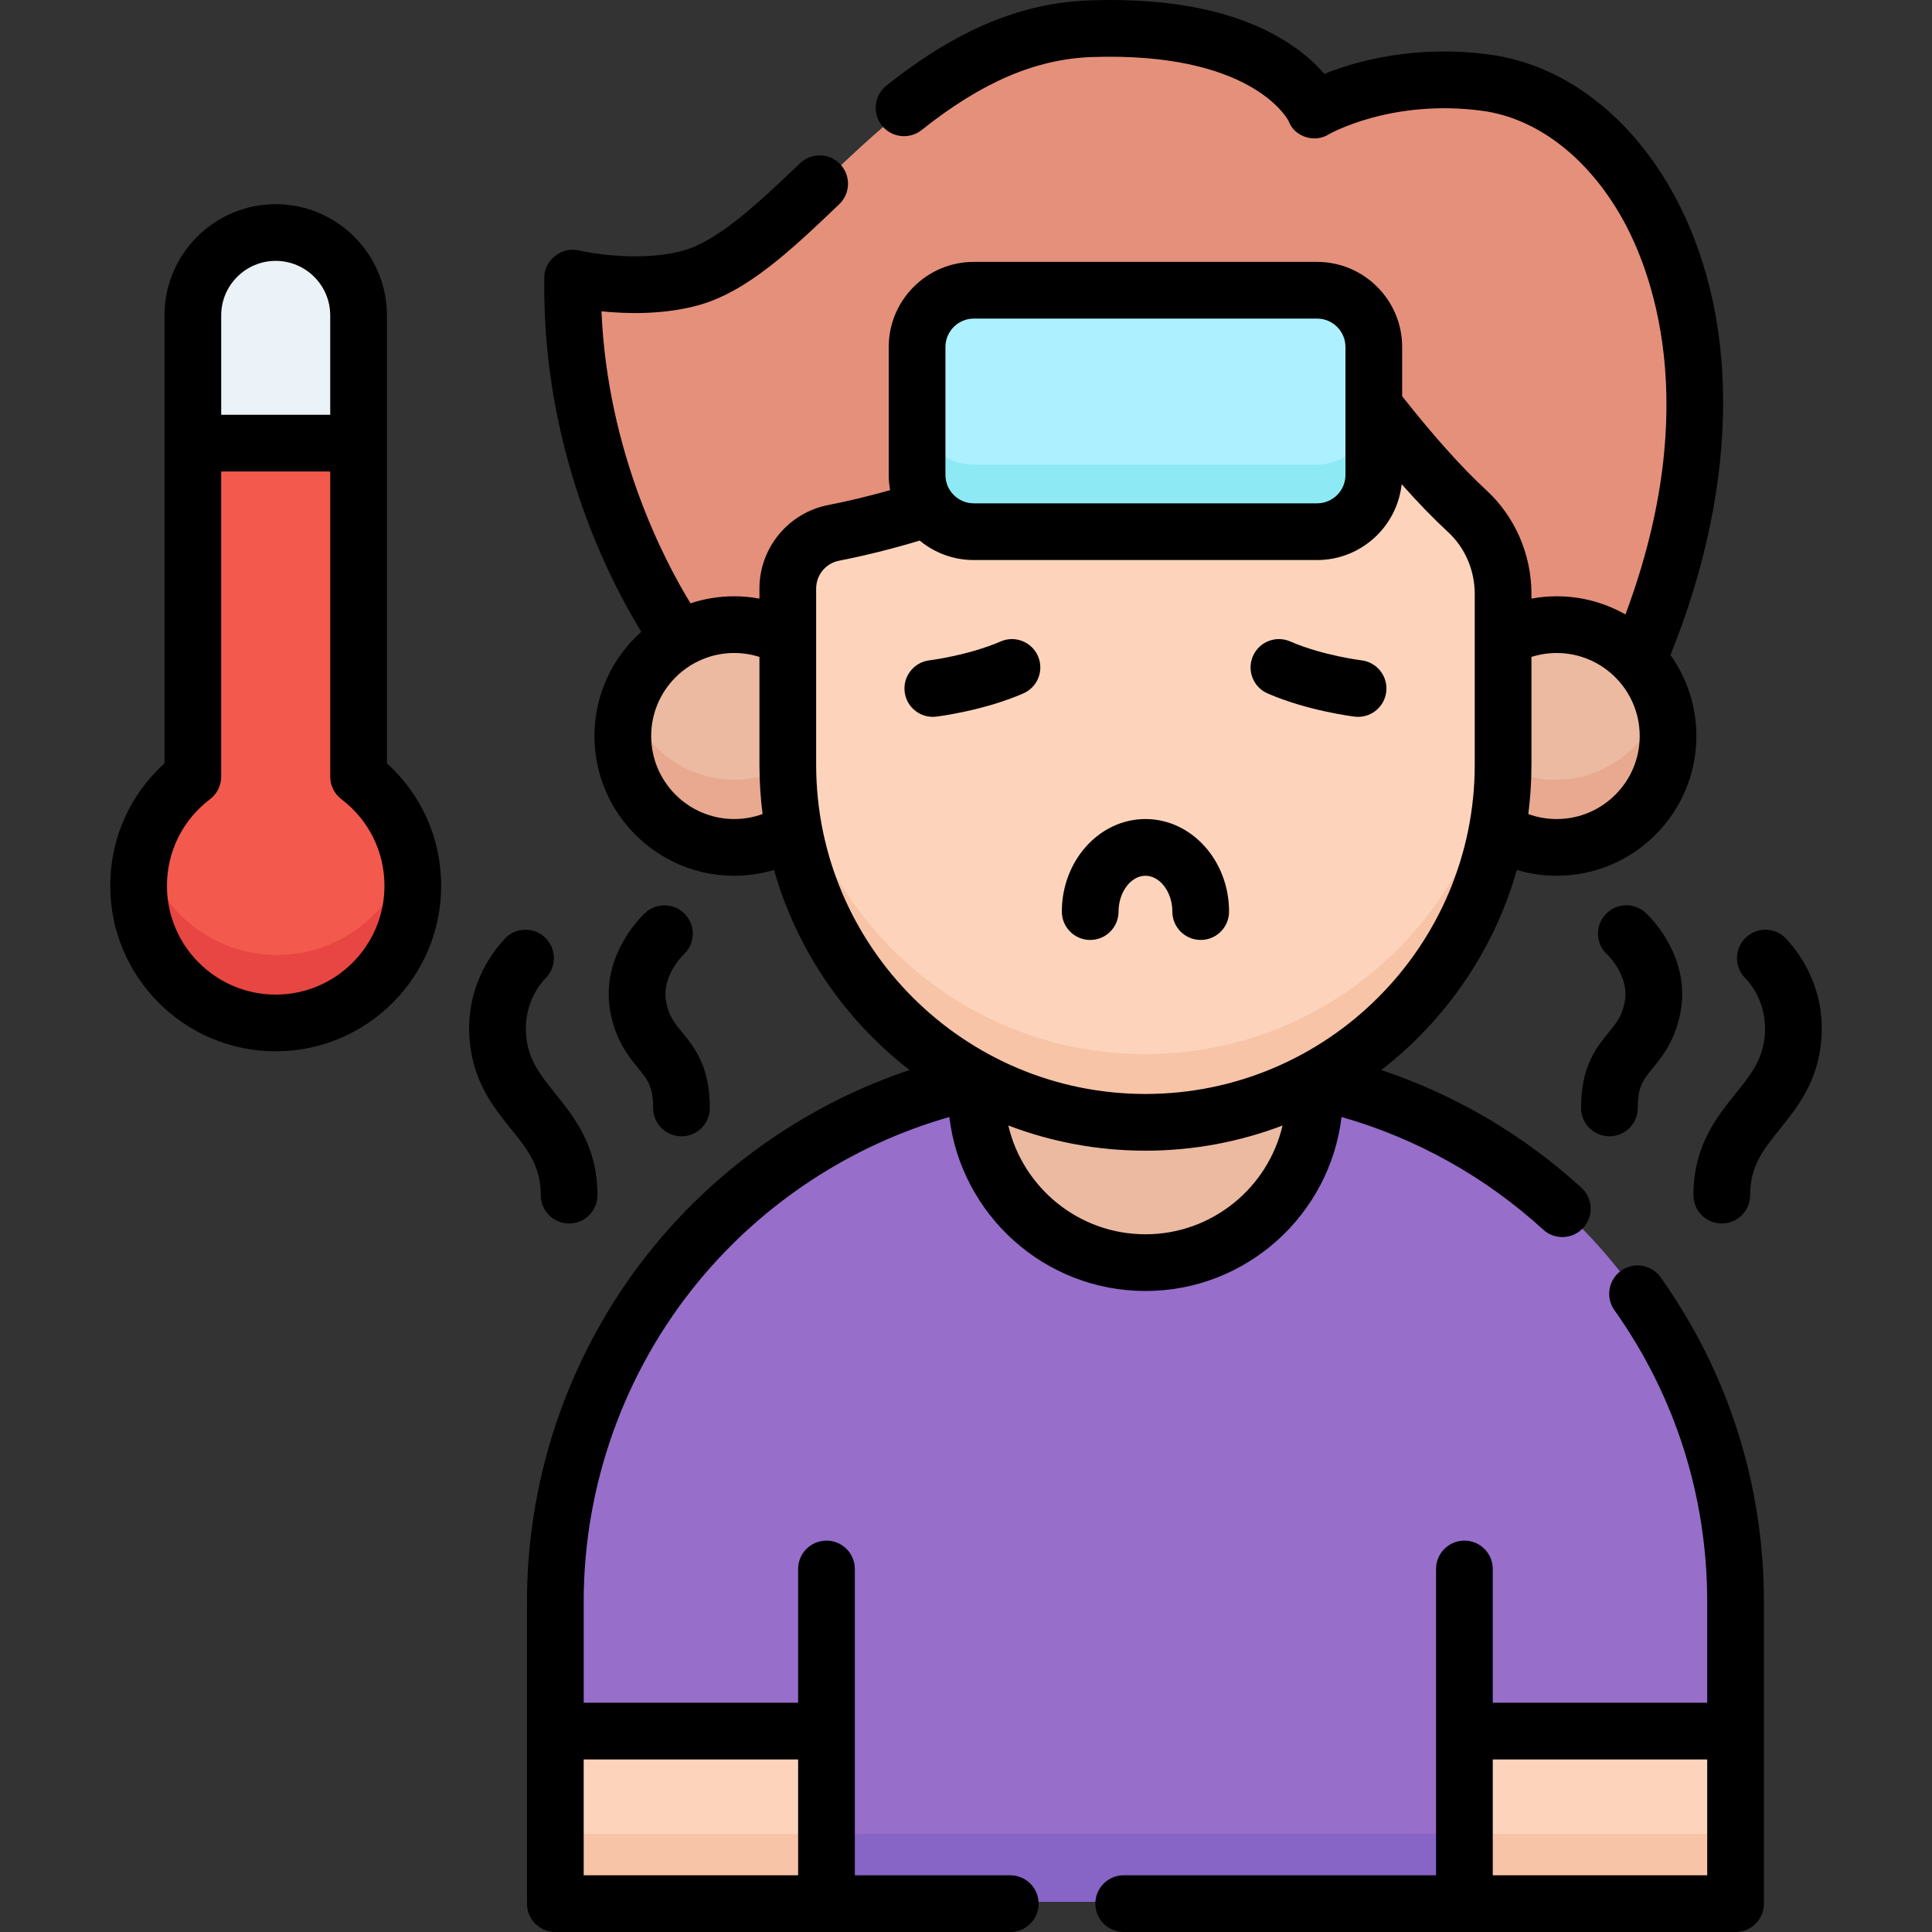 <svg id="Capa_1" enable-background="new 0 0 512 512" height="512" viewBox="0 0 512 512" width="512" xmlns="http://www.w3.org/2000/svg"><rect x="0" y="0" width="512" height="512" fill="#333333" stroke="none"/><g><g><path d="m73.421 62c-12.105 0-21.918 9.813-21.918 21.918v33.793h43.836v-33.793c0-12.105-9.813-21.918-21.918-21.918z" fill="#ebf2f8"/><path d="m51.503 117.71v88.204c-8.716 6.623-14.346 17.096-14.346 28.887 0 20.028 16.236 36.264 36.264 36.264s36.264-16.236 36.264-36.264c0-11.791-5.631-22.264-14.347-28.887v-88.204z" fill="#f4594e"/><path d="m73.421 253.065c-16.914 0-31.123-11.58-35.133-27.245-.733 2.873-1.132 5.879-1.132 8.98 0 20.028 16.236 36.264 36.264 36.264s36.264-16.236 36.264-36.264c0-3.101-.399-6.107-1.132-8.98-4.008 15.665-18.217 27.245-35.131 27.245z" fill="#e84642"/><g><g><g><path d="m180.323 169.456s-29.184-39.317-28.36-95.396c0 0 16.5 3.927 31.063 0 28.544-7.697 56.629-64.326 106.111-65.976s59.077 21.442 59.077 21.442 18.203-10.82 45.384-7.147c40.685 5.498 76.422 67.48 40.1 152.627" fill="#e5907b"/><path d="m388.602 135.727c-17.663-16.295-37.326-44.484-45.224-56.257-1.814-2.703-5.661-2.955-7.86-.554-39.845 43.518-91.456 58.02-114.551 62.531-7.036 1.374-12.1 7.547-12.1 14.716v46.586c0 52.244 42.352 94.596 94.596 94.596 52.244 0 94.596-42.352 94.596-94.596v-45.16c0-8.28-3.371-16.248-9.457-21.862z" fill="#fdd4bb"/><path d="m303.463 279.346c-52.244 0-94.596-42.352-94.596-94.596v18c0 52.244 42.352 94.596 94.596 94.596 52.244 0 94.596-42.352 94.596-94.596v-18c0 52.243-42.352 94.596-94.596 94.596z" fill="#f7c4a8"/><path d="m208.867 202.75v-33.408c-4.205-2.312-9.035-3.631-14.173-3.631-16.27 0-29.46 13.19-29.46 29.46s13.19 29.46 29.46 29.46c5.798 0 11.2-1.682 15.758-4.574-1.038-5.611-1.585-11.395-1.585-17.307z" fill="#ebbaa1"/><path d="m398.059 202.75v-33.408c4.205-2.312 9.035-3.631 14.173-3.631 16.27 0 29.46 13.19 29.46 29.46s-13.19 29.46-29.46 29.46c-5.798 0-11.2-1.682-15.758-4.574 1.037-5.611 1.585-11.395 1.585-17.307z" fill="#ebbaa1"/><path d="m194.694 206.631c-13.131 0-24.25-8.592-28.055-20.46-.91 2.838-1.406 5.86-1.406 9 0 16.27 13.19 29.46 29.46 29.46 5.798 0 11.2-1.682 15.758-4.574-1.024-5.537-1.565-11.242-1.58-17.072-4.206 2.318-9.034 3.646-14.177 3.646z" fill="#e8a990"/><path d="m412.232 206.631c-5.143 0-9.971-1.328-14.178-3.646-.014 5.83-.556 11.535-1.58 17.072 4.558 2.892 9.96 4.574 15.758 4.574 16.27 0 29.46-13.19 29.46-29.46 0-3.14-.496-6.162-1.406-9-3.804 11.868-14.924 20.46-28.054 20.46z" fill="#e8a990"/><path d="m347.767 286.343c-13.218 7.02-28.295 11.003-44.304 11.003-16.009 0-31.087-3.983-44.304-11.003-63.834 13.363-111.777 69.965-111.777 137.77v79.887h312.163v-79.887c-.001-67.805-47.944-124.406-111.778-137.77z" fill="#976eca"/><path d="m147.381 486h312.163v18h-312.163z" fill="#8665c6"/><path d="m303.463 297.346c-16.129 0-31.313-4.041-44.601-11.159-.091 1.163-.151 2.334-.151 3.521 0 24.715 20.036 44.751 44.751 44.751s44.751-20.036 44.751-44.751c0-1.186-.06-2.358-.151-3.521-13.287 7.118-28.47 11.159-44.599 11.159z" fill="#ebbaa1"/><path d="m387.825 458.367h71.719v45.633h-71.719z" fill="#fdd4bb"/><path d="m147.381 458.367h71.719v45.633h-71.719z" fill="#fdd4bb" transform="matrix(-1 0 0 -1 366.482 962.367)"/><g fill="#f7c4a8"><path d="m387.825 486h71.719v18h-71.719z"/><path d="m147.381 486h71.719v18h-71.719z"/></g></g></g><path d="m348.861 141.126h-90.797c-8.25 0-15-6.75-15-15v-33.859c0-8.25 6.75-15 15-15h90.797c8.25 0 15 6.75 15 15v33.859c0 8.25-6.75 15-15 15z" fill="#adf0ff"/><path d="m348.861 123.126h-90.797c-8.25 0-15-6.75-15-15v18c0 8.25 6.75 15 15 15h90.797c8.25 0 15-6.75 15-15v-18c0 8.25-6.75 15-15 15z" fill="#8deaf5"/></g></g><g><path d="m102.539 202.295v-118.713c0-16.252-13.223-29.475-29.476-29.475s-29.474 13.223-29.474 29.475v118.714c-9.18 8.304-14.375 19.937-14.375 32.465 0 24.179 19.67 43.85 43.849 43.85s43.85-19.671 43.85-43.85c.001-12.529-5.194-24.161-14.374-32.466zm-29.475-133.159c7.966 0 14.446 6.48 14.446 14.446v26.344h-28.891v-26.344c0-7.965 6.48-14.446 14.445-14.446zm0 194.445c-15.891 0-28.82-12.929-28.82-28.821 0-9.083 4.158-17.451 11.407-22.96 1.87-1.421 2.968-3.635 2.968-5.983v-80.861h28.891v80.861c0 2.349 1.098 4.562 2.968 5.983 7.25 5.508 11.407 13.877 11.407 22.96 0 15.892-12.929 28.821-28.821 28.821z"/><path d="m267.733 496.971h-41.191v-81.175c0-4.15-3.364-7.515-7.515-7.515s-7.515 3.365-7.515 7.515v35.453h-56.829v-26.807c0-30.84 10.762-60.922 30.304-84.704 17.278-21.027 40.667-36.317 66.598-43.72 3.098 25.933 25.215 46.109 51.969 46.109s48.871-20.177 51.968-46.111c19.795 5.639 38.121 15.848 53.444 29.855 3.055 2.794 7.811 2.593 10.616-.476 2.8-3.064 2.587-7.817-.475-10.617-15.375-14.055-33.478-24.66-53.046-31.214 17.076-13.221 29.874-31.714 35.922-53.02 3.405 1.013 6.954 1.542 10.552 1.542 20.42 0 37.032-16.612 37.032-37.032 0-7.992-2.553-15.394-6.874-21.452 18.55-46.048 18.636-90.845.095-123.481-11.407-20.079-28.872-33.07-47.916-35.644-20.018-2.705-35.658 1.788-43.902 5.108-2.14-2.489-5.206-5.385-9.493-8.166-12.727-8.255-30.393-12.07-52.526-11.328-18.284.609-35.461 7.792-54.056 22.606-3.247 2.586-3.782 7.314-1.196 10.56 2.587 3.246 7.313 3.781 10.56 1.195 15.941-12.699 30.301-18.845 45.193-19.341 41.453-1.365 51.36 15.678 52.035 16.946 1.504 4.235 6.958 5.932 10.715 3.506.163-.094 16.612-9.443 40.658-6.193 14.356 1.94 27.79 12.209 36.861 28.174 7.534 13.262 22.004 49.197 1.038 105.29-5.384-3.057-11.6-4.813-18.222-4.813-2.247 0-4.486.213-6.686.617v-1.24c0-10.458-4.336-20.455-11.895-27.429-6.538-6.031-14.057-14.424-22.369-24.964v-13.057c0-12.431-10.113-22.544-22.544-22.544h-90.974c-12.43 0-22.544 10.113-22.544 22.544v33.925c0 1.373.13 2.715.367 4.021-5.539 1.564-11.043 2.902-16.433 3.955-10.545 2.06-18.198 11.363-18.198 22.12v2.669c-2.2-.404-4.438-.617-6.686-.617-4.045 0-7.936.661-11.582 1.865-6.77-11.058-21.979-39.836-23.596-77.388 6.807.695 16.372.909 25.443-1.538 13.155-3.546 25.013-14.857 37.568-26.832 3.003-2.865 3.115-7.621.25-10.624-2.864-3.004-7.621-3.115-10.624-.251-10.642 10.15-21.646 20.646-31.108 23.197-12.498 3.369-27.292-.023-27.427-.055-4.508-1.193-9.304 2.534-9.253 7.2-.669 45.495 17.288 80.146 25.699 93.835-7.604 6.787-12.403 16.653-12.403 27.624 0 20.42 16.612 37.032 37.032 37.032 3.599 0 7.147-.529 10.553-1.542 6.047 21.304 18.843 39.796 35.917 53.017-26.284 8.824-49.888 24.999-67.667 46.636-21.747 26.463-33.722 59.934-33.722 94.245v80.044c0 4.15 3.364 7.515 7.515 7.515h120.564c4.151 0 7.515-3.365 7.515-7.515-.001-4.151-3.365-7.515-7.516-7.515zm138.117-294.324v-28.554c2.152-.685 4.411-1.042 6.686-1.042 12.132 0 22.003 9.87 22.003 22.003s-9.871 22.003-22.003 22.003c-2.582 0-5.123-.454-7.519-1.327.549-4.286.833-8.652.833-13.083zm-211.276 14.409c-12.132 0-22.003-9.87-22.003-22.003s9.871-22.003 22.003-22.003c2.275 0 4.534.357 6.686 1.042v28.554c0 4.432.284 8.798.833 13.082-2.396.874-4.936 1.328-7.519 1.328zm108.981 110.042c-17.659 0-32.482-12.331-36.338-28.831 11.298 4.308 23.546 6.675 36.338 6.675s25.04-2.367 36.337-6.675c-3.856 16.5-18.679 28.831-36.337 28.831zm-53.002-235.15c0-4.144 3.371-7.515 7.515-7.515h90.974c4.144 0 7.515 3.371 7.515 7.515v33.925c0 4.144-3.371 7.515-7.515 7.515h-90.974c-4.144 0-7.515-3.371-7.515-7.515zm-34.264 110.699v-46.677c0-3.586 2.544-6.685 6.049-7.37 7.015-1.37 14.193-3.176 21.395-5.339 3.899 3.22 8.895 5.157 14.335 5.157h90.974c11.605 0 21.188-8.816 22.409-20.102 4.358 4.911 8.474 9.159 12.313 12.7 4.484 4.138 7.057 10.109 7.057 16.383v45.248c0 48.119-39.148 87.266-87.266 87.266s-87.266-39.148-87.266-87.266zm-4.776 294.324h-56.829v-30.693h56.829z"/><path d="m429.616 336.738c-3.384 2.404-4.178 7.095-1.775 10.478 16.084 22.644 24.586 49.349 24.586 77.225v26.807h-56.829v-35.453c0-4.15-3.364-7.515-7.515-7.515s-7.515 3.365-7.515 7.515v81.175h-82.776c-4.151 0-7.515 3.365-7.515 7.515s3.364 7.515 7.515 7.515h162.149c4.151 0 7.515-3.365 7.515-7.515v-80.044c0-31.014-9.462-60.727-27.363-85.929-2.402-3.382-7.095-4.178-10.477-1.774zm22.811 160.233h-56.829v-30.693h56.829z"/><path d="m248.105 189.916c.506-.061 12.508-1.549 23.074-6.145 3.806-1.656 5.549-6.083 3.894-9.888-1.656-3.806-6.084-5.551-9.888-3.894-8.511 3.701-18.788 4.995-18.89 5.007-4.116.501-7.049 4.243-6.552 8.361.461 3.814 3.703 6.614 7.451 6.614.302.001.605-.017.911-.055z"/><path d="m335.93 183.771c10.566 4.595 22.569 6.084 23.075 6.145.306.037.61.055.911.055 3.748 0 6.99-2.8 7.451-6.615.497-4.12-2.439-7.864-6.56-8.361-.102-.012-10.307-1.276-18.884-5.006-3.81-1.657-8.234.088-9.888 3.894s.089 8.233 3.895 9.888z"/><path d="m288.912 249.097c4.151 0 7.515-3.364 7.515-7.515 0-5.148 3.264-9.497 7.128-9.497s7.128 4.349 7.128 9.497c0 4.15 3.364 7.515 7.515 7.515s7.515-3.364 7.515-7.515c0-13.523-9.939-24.526-22.158-24.526-12.218 0-22.157 11.002-22.157 24.526 0 4.15 3.364 7.515 7.514 7.515z"/><path d="m181.164 252.969c3.035-2.791 3.256-7.511.484-10.574-2.786-3.077-7.538-3.313-10.613-.529-.496.449-12.098 11.151-9.288 26.294 1.413 7.617 4.855 11.829 7.369 14.904 2.56 3.132 3.97 4.858 3.97 10.554 0 4.15 3.364 7.515 7.515 7.515s7.515-3.365 7.515-7.515c0-11.057-4.082-16.051-7.363-20.065-2.118-2.591-3.518-4.304-4.228-8.134-1.248-6.724 4.437-12.257 4.639-12.45z"/><path d="m426.358 273.552c-3.281 4.014-7.363 9.008-7.363 20.065 0 4.15 3.364 7.515 7.515 7.515s7.515-3.365 7.515-7.515c0-5.696 1.41-7.422 3.97-10.554 2.514-3.075 5.956-7.287 7.369-14.904 2.81-15.143-8.794-25.846-9.289-26.295-3.078-2.785-7.855-2.571-10.639.507-2.785 3.078-2.572 7.807.505 10.591.06.056 5.909 5.645 4.646 12.455-.711 3.832-2.11 5.544-4.229 8.135z"/><path d="m473.747 249.246c-.37-.478-.825-.9-1.284-1.286-1.274-.988-2.878-1.571-4.615-1.571-4.16 0-7.532 3.372-7.532 7.532 0 2.034.81 3.876 2.12 5.231 0 0 .114.117.173.174 1.02 1.032 6.166 6.755 4.964 16.04-.766 5.924-3.806 9.704-7.656 14.489-4.963 6.171-11.14 13.85-11.14 26.869 0 4.15 3.364 7.515 7.515 7.515s7.515-3.365 7.515-7.515c0-7.724 3.452-12.016 7.822-17.449 4.472-5.559 9.54-11.861 10.849-21.98 1.916-14.807-5.61-24.667-8.731-28.049z"/><path d="m150.819 324.239c4.151 0 7.515-3.365 7.515-7.515 0-13.018-6.177-20.698-11.14-26.869-3.849-4.785-6.889-8.565-7.656-14.489-1.202-9.285 3.944-15.008 4.964-16.04.059-.057.173-.174.173-.174 1.31-1.355 2.12-3.197 2.12-5.231 0-4.16-3.372-7.532-7.532-7.532-1.737 0-3.341.583-4.615 1.571-.459.385-.914.808-1.284 1.286-3.122 3.382-10.647 13.243-8.731 28.05 1.309 10.119 6.378 16.421 10.849 21.98 4.37 5.433 7.822 9.725 7.822 17.449 0 4.149 3.364 7.514 7.515 7.514z"/></g></g></svg>